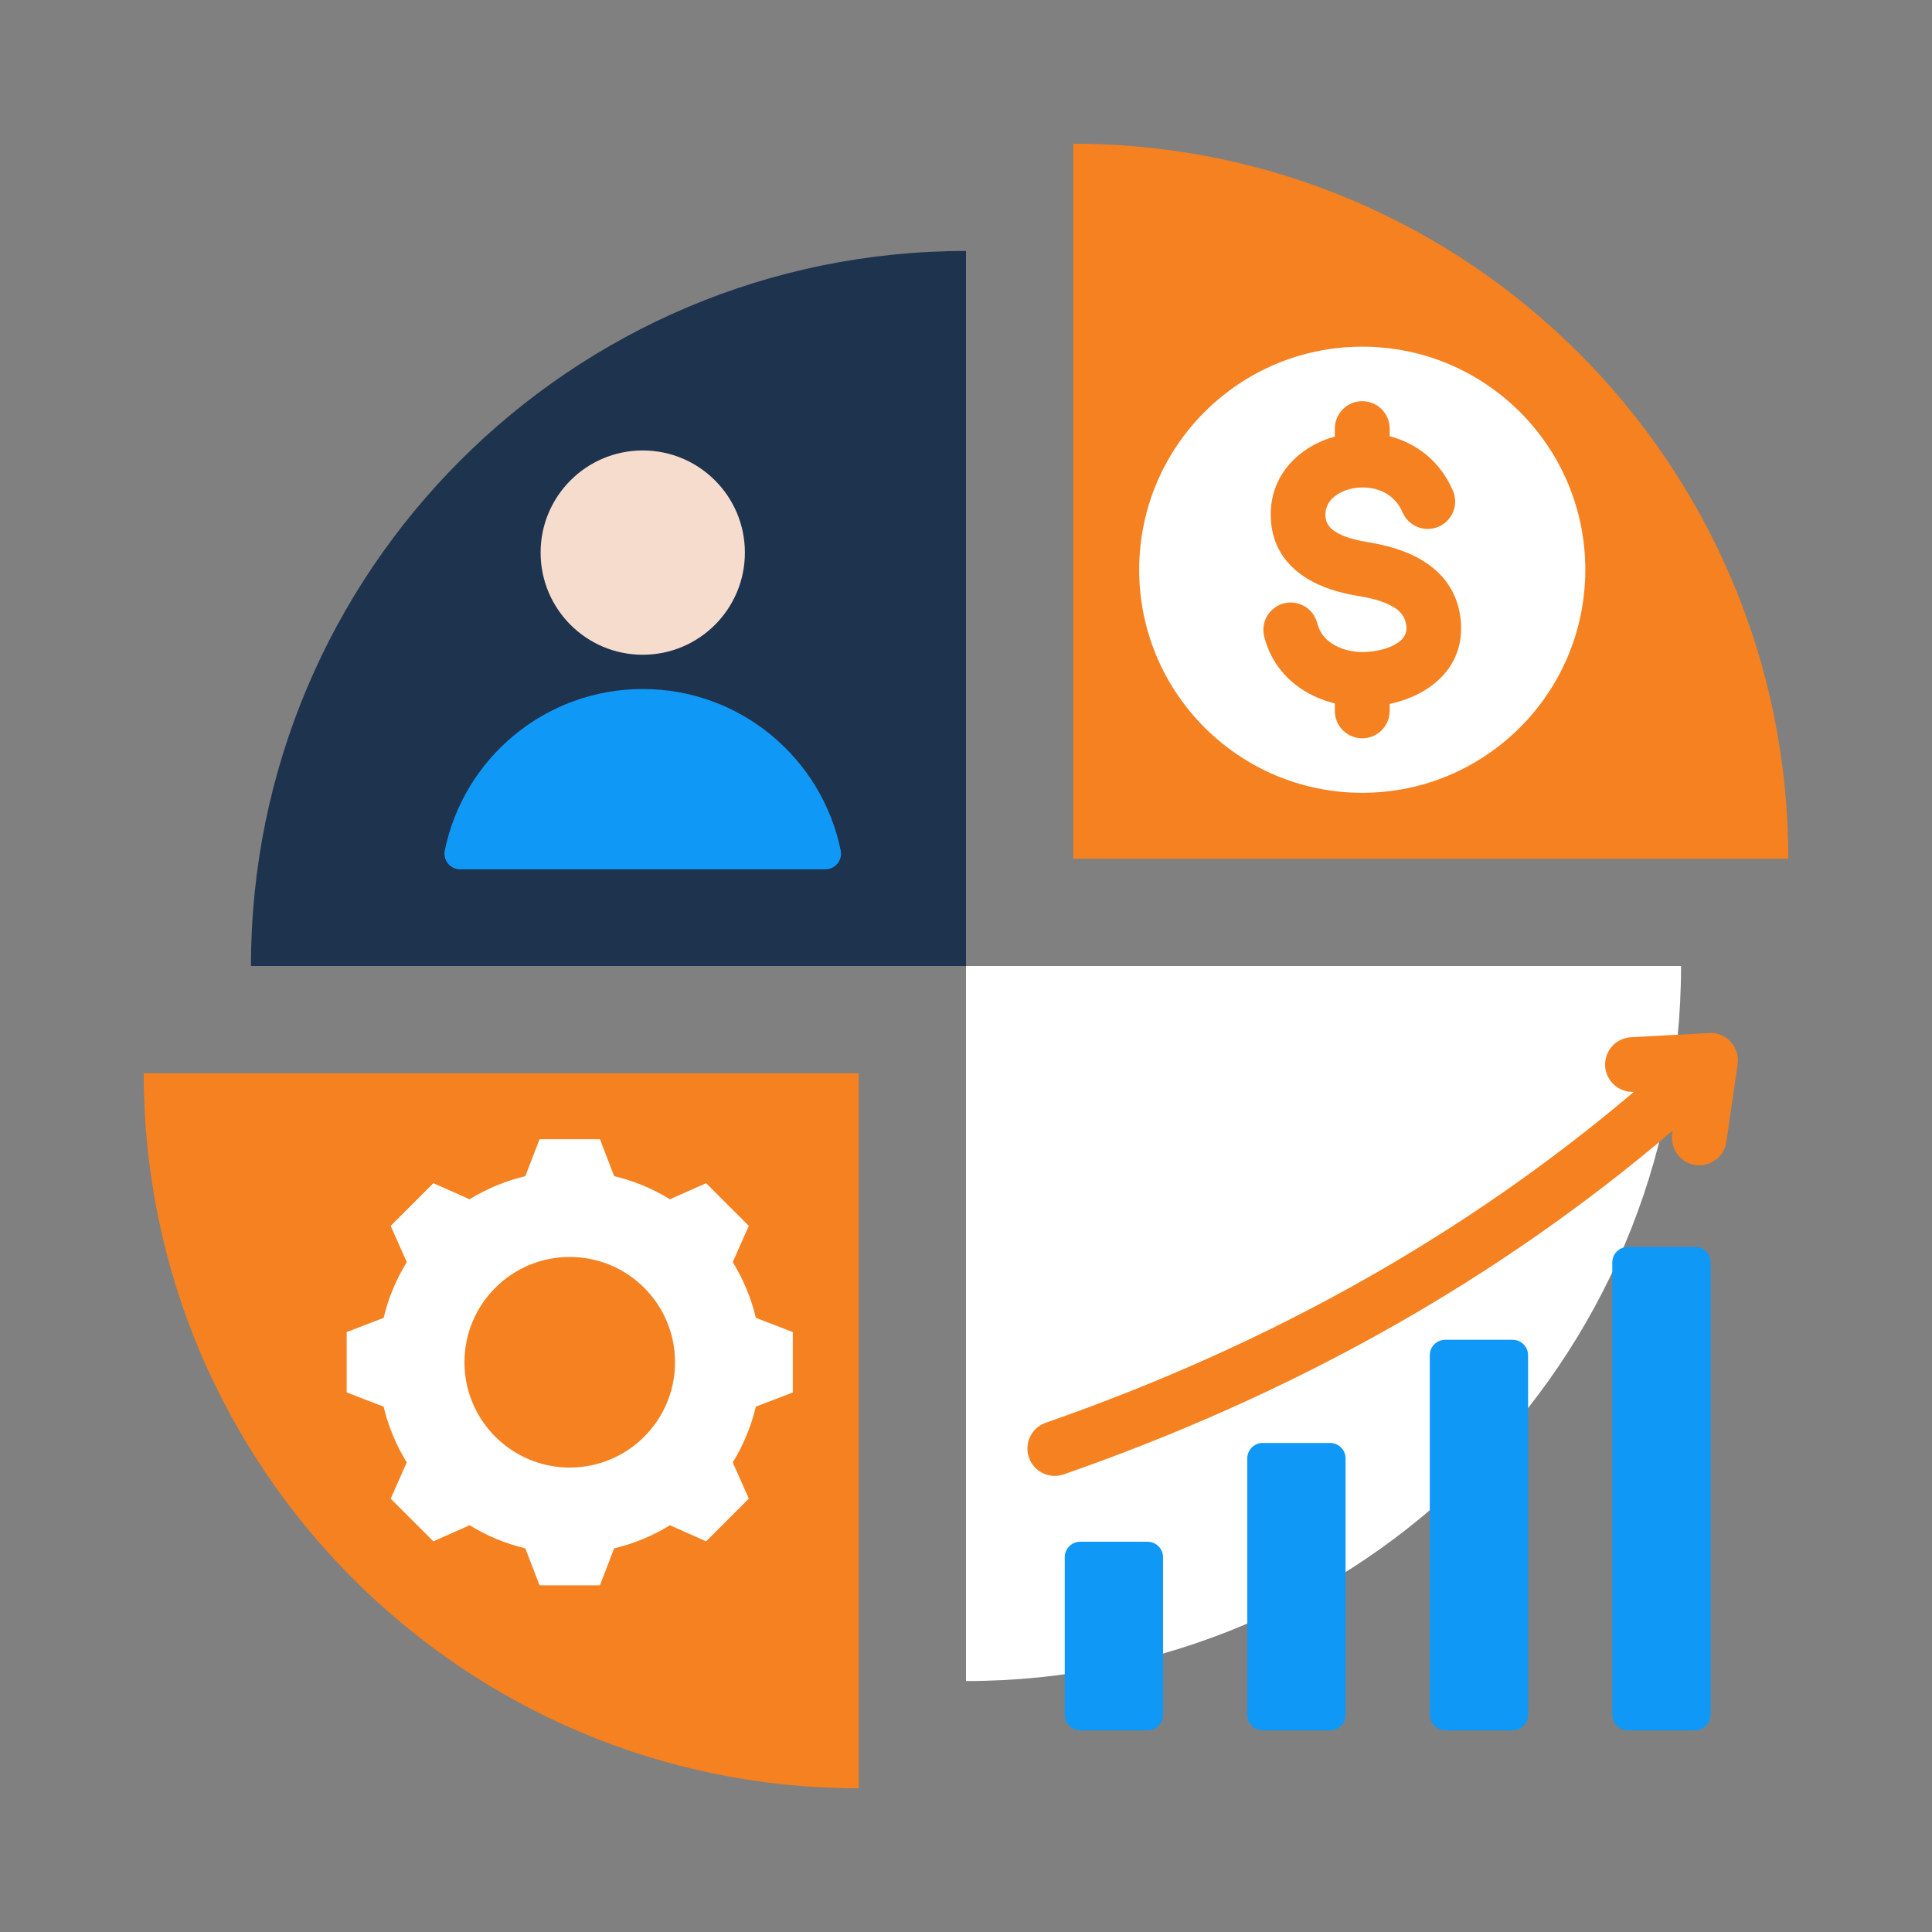 <svg width="242" height="242" viewBox="0 0 242 242" fill="none" xmlns="http://www.w3.org/2000/svg">
<rect x="0" y="0" width="242" height="242" fill="#808080" stroke="none"/>
<path fill-rule="evenodd" clip-rule="evenodd" d="M107.565 224C58.1 224 18 183.9 18 134.435H107.565V224Z" fill="#F58120"/>
<path fill-rule="evenodd" clip-rule="evenodd" d="M121 31.435C71.535 31.435 31.435 71.535 31.435 121H121V31.435Z" fill="#1E334E"/>
<path fill-rule="evenodd" clip-rule="evenodd" d="M134.435 18C183.9 18 224 58.1 224 107.565H134.435V18Z" fill="#F58120"/>
<path fill-rule="evenodd" clip-rule="evenodd" d="M121 210.565C170.465 210.565 210.565 170.465 210.565 121H121V210.565Z" fill="white"/>
<path fill-rule="evenodd" clip-rule="evenodd" d="M76.93 147.324C79.396 147.911 81.753 148.888 83.912 150.218L88.449 148.203L93.797 153.551L91.783 158.087C93.113 160.246 94.091 162.604 94.678 165.071L99.307 166.853V174.416L94.677 176.198C94.089 178.665 93.112 181.022 91.782 183.181L93.797 187.718L88.449 193.066L83.914 191.051C81.754 192.382 79.397 193.359 76.929 193.946L75.147 198.575H67.585L65.802 193.945C63.336 193.358 60.979 192.38 58.82 191.05L54.283 193.066L48.935 187.718L50.949 183.183C49.619 181.023 48.642 178.666 48.054 176.198L43.425 174.416V166.854L48.055 165.071C48.642 162.604 49.62 160.247 50.95 158.088L48.935 153.552L54.283 148.204L58.82 150.219C60.979 148.889 63.336 147.912 65.802 147.324L67.585 142.694H75.147L76.93 147.324Z" fill="white"/>
<path d="M71.366 183.822C78.65 183.822 84.554 177.918 84.554 170.634C84.554 163.35 78.65 157.446 71.366 157.446C64.082 157.446 58.178 163.35 58.178 170.634C58.178 177.918 64.082 183.822 71.366 183.822Z" fill="#F58120"/>
<path fill-rule="evenodd" clip-rule="evenodd" d="M57.638 108.889L103.381 108.889C103.673 108.89 103.961 108.826 104.225 108.702C104.488 108.577 104.721 108.395 104.905 108.17C105.09 107.944 105.222 107.68 105.291 107.397C105.36 107.113 105.365 106.818 105.306 106.533C102.954 94.99 92.747 86.305 80.51 86.305C68.273 86.305 58.066 94.99 55.714 106.533C55.654 106.818 55.66 107.113 55.729 107.397C55.798 107.68 55.93 107.944 56.114 108.17C56.298 108.396 56.531 108.577 56.795 108.702C57.058 108.826 57.346 108.89 57.638 108.889Z" fill="#1098F7"/>
<path d="M80.509 82.013C87.576 82.013 93.304 76.284 93.304 69.218C93.304 62.152 87.576 56.423 80.509 56.423C73.443 56.423 67.715 62.152 67.715 69.218C67.715 76.284 73.443 82.013 80.509 82.013Z" fill="#F6DCCD"/>
<path d="M170.634 99.307C186.065 99.307 198.575 86.797 198.575 71.366C198.575 55.935 186.065 43.425 170.634 43.425C155.203 43.425 142.693 55.935 142.693 71.366C142.693 86.797 155.203 99.307 170.634 99.307Z" fill="white"/>
<path fill-rule="evenodd" clip-rule="evenodd" d="M182.025 61.55C182.358 62.386 182.35 63.319 182.002 64.149C181.654 64.979 180.994 65.639 180.164 65.987C179.334 66.335 178.401 66.344 177.565 66.011C176.729 65.677 176.058 65.029 175.695 64.206C175.005 62.565 173.699 61.618 172.264 61.254C171.332 61.02 170.36 60.995 169.418 61.183C168.545 61.359 167.747 61.71 167.129 62.212C166.422 62.787 165.973 63.613 166.022 64.633C166.065 65.519 166.539 66.134 167.2 66.566C168.259 67.257 169.765 67.649 171.209 67.886C173.494 68.261 175.995 68.891 178.111 70.169C180.628 71.688 182.527 73.978 182.954 77.504C182.986 77.763 183.006 78.086 183.015 78.468C183.093 81.725 181.612 84.148 179.387 85.837C177.849 87.004 175.965 87.769 174.067 88.174V89.047C174.067 89.957 173.705 90.831 173.061 91.474C172.417 92.118 171.544 92.48 170.634 92.48C169.723 92.48 168.85 92.118 168.206 91.474C167.562 90.831 167.2 89.957 167.2 89.047V88.104C165.703 87.742 164.28 87.142 163.024 86.305C160.786 84.814 159.07 82.613 158.344 79.7C158.131 78.819 158.276 77.89 158.746 77.116C159.217 76.342 159.975 75.786 160.855 75.569C161.735 75.353 162.665 75.494 163.441 75.961C164.217 76.429 164.776 77.185 164.996 78.064C165.272 79.169 165.935 80.013 166.806 80.592C167.944 81.35 169.416 81.711 170.918 81.675C171.229 81.663 171.539 81.638 171.848 81.597C173.129 81.442 174.39 81.049 175.257 80.392C175.819 79.966 176.193 79.381 176.175 78.629C176.167 78.522 176.156 78.415 176.142 78.309C176.014 77.256 175.396 76.541 174.571 76.043C173.346 75.304 171.681 74.903 170.11 74.645C167.89 74.281 165.472 73.612 163.472 72.306C161.073 70.74 159.35 68.42 159.182 64.955C159.016 61.533 160.489 58.789 162.811 56.901C164.069 55.879 165.581 55.129 167.201 54.685V53.685C167.201 52.775 167.562 51.902 168.206 51.258C168.85 50.614 169.723 50.252 170.634 50.252C171.545 50.252 172.418 50.614 173.062 51.258C173.706 51.902 174.067 52.775 174.067 53.685V54.639C177.404 55.524 180.427 57.745 182.025 61.55Z" fill="#F58120"/>
<path fill-rule="evenodd" clip-rule="evenodd" d="M135.296 193.119H143.756C144.266 193.12 144.756 193.323 145.117 193.684C145.478 194.045 145.681 194.534 145.682 195.045V214.813C145.681 215.323 145.478 215.813 145.117 216.174C144.756 216.535 144.266 216.738 143.756 216.739H135.296C134.786 216.738 134.296 216.535 133.935 216.174C133.574 215.813 133.371 215.323 133.37 214.813V195.045C133.371 194.534 133.574 194.045 133.935 193.684C134.296 193.323 134.786 193.12 135.296 193.119Z" fill="#1098F7"/>
<path fill-rule="evenodd" clip-rule="evenodd" d="M166.618 180.743H158.158C157.647 180.744 157.158 180.948 156.797 181.309C156.436 181.67 156.233 182.159 156.232 182.67V214.813C156.233 215.323 156.436 215.813 156.797 216.174C157.158 216.535 157.647 216.738 158.158 216.739H166.618C167.128 216.738 167.618 216.535 167.979 216.174C168.34 215.813 168.543 215.323 168.544 214.813V182.67C168.543 182.159 168.34 181.67 167.979 181.309C167.618 180.948 167.128 180.744 166.618 180.743Z" fill="#1098F7"/>
<path fill-rule="evenodd" clip-rule="evenodd" d="M189.479 167.821H181.019C180.509 167.822 180.02 168.026 179.659 168.387C179.298 168.748 179.094 169.237 179.093 169.747V214.813C179.094 215.323 179.298 215.813 179.659 216.174C180.02 216.535 180.509 216.738 181.019 216.739H189.479C189.99 216.738 190.479 216.535 190.84 216.174C191.201 215.813 191.404 215.323 191.405 214.813V169.747C191.404 169.236 191.201 168.747 190.84 168.386C190.479 168.025 189.99 167.822 189.479 167.821Z" fill="#1098F7"/>
<path fill-rule="evenodd" clip-rule="evenodd" d="M203.88 156.196H212.34C212.851 156.197 213.34 156.401 213.701 156.762C214.062 157.123 214.265 157.612 214.266 158.122V214.813C214.265 215.323 214.062 215.813 213.701 216.174C213.34 216.535 212.851 216.738 212.34 216.739H203.88C203.37 216.738 202.88 216.535 202.519 216.174C202.158 215.813 201.955 215.323 201.954 214.813V158.122C201.955 157.611 202.158 157.122 202.519 156.761C202.88 156.4 203.37 156.197 203.88 156.196Z" fill="#1098F7"/>
<path fill-rule="evenodd" clip-rule="evenodd" d="M133.201 184.69C132.347 184.976 131.415 184.914 130.607 184.517C129.799 184.12 129.179 183.421 128.883 182.571C128.586 181.721 128.637 180.788 129.024 179.975C129.41 179.161 130.102 178.533 130.948 178.226C144.269 173.587 157.992 167.627 171.571 159.887C182.796 153.489 193.928 145.868 204.66 136.764L204.594 136.767C203.696 136.797 202.823 136.474 202.161 135.866C201.5 135.259 201.103 134.416 201.058 133.519C201.012 132.622 201.321 131.742 201.917 131.071C202.513 130.399 203.349 129.988 204.245 129.927L214.092 129.393C214.596 129.367 215.1 129.454 215.568 129.646C216.035 129.837 216.454 130.13 216.795 130.503C217.135 130.876 217.389 131.32 217.538 131.803C217.687 132.285 217.728 132.795 217.657 133.295L217.659 133.296L216.238 143.053C216.103 143.947 215.62 144.75 214.895 145.289C214.17 145.828 213.262 146.059 212.367 145.932C211.473 145.804 210.665 145.329 210.119 144.609C209.573 143.89 209.334 142.983 209.452 142.088L209.519 141.626C198.325 151.17 186.692 159.149 174.951 165.841C160.992 173.797 146.889 179.924 133.201 184.69Z" fill="#F58120"/>
</svg>
